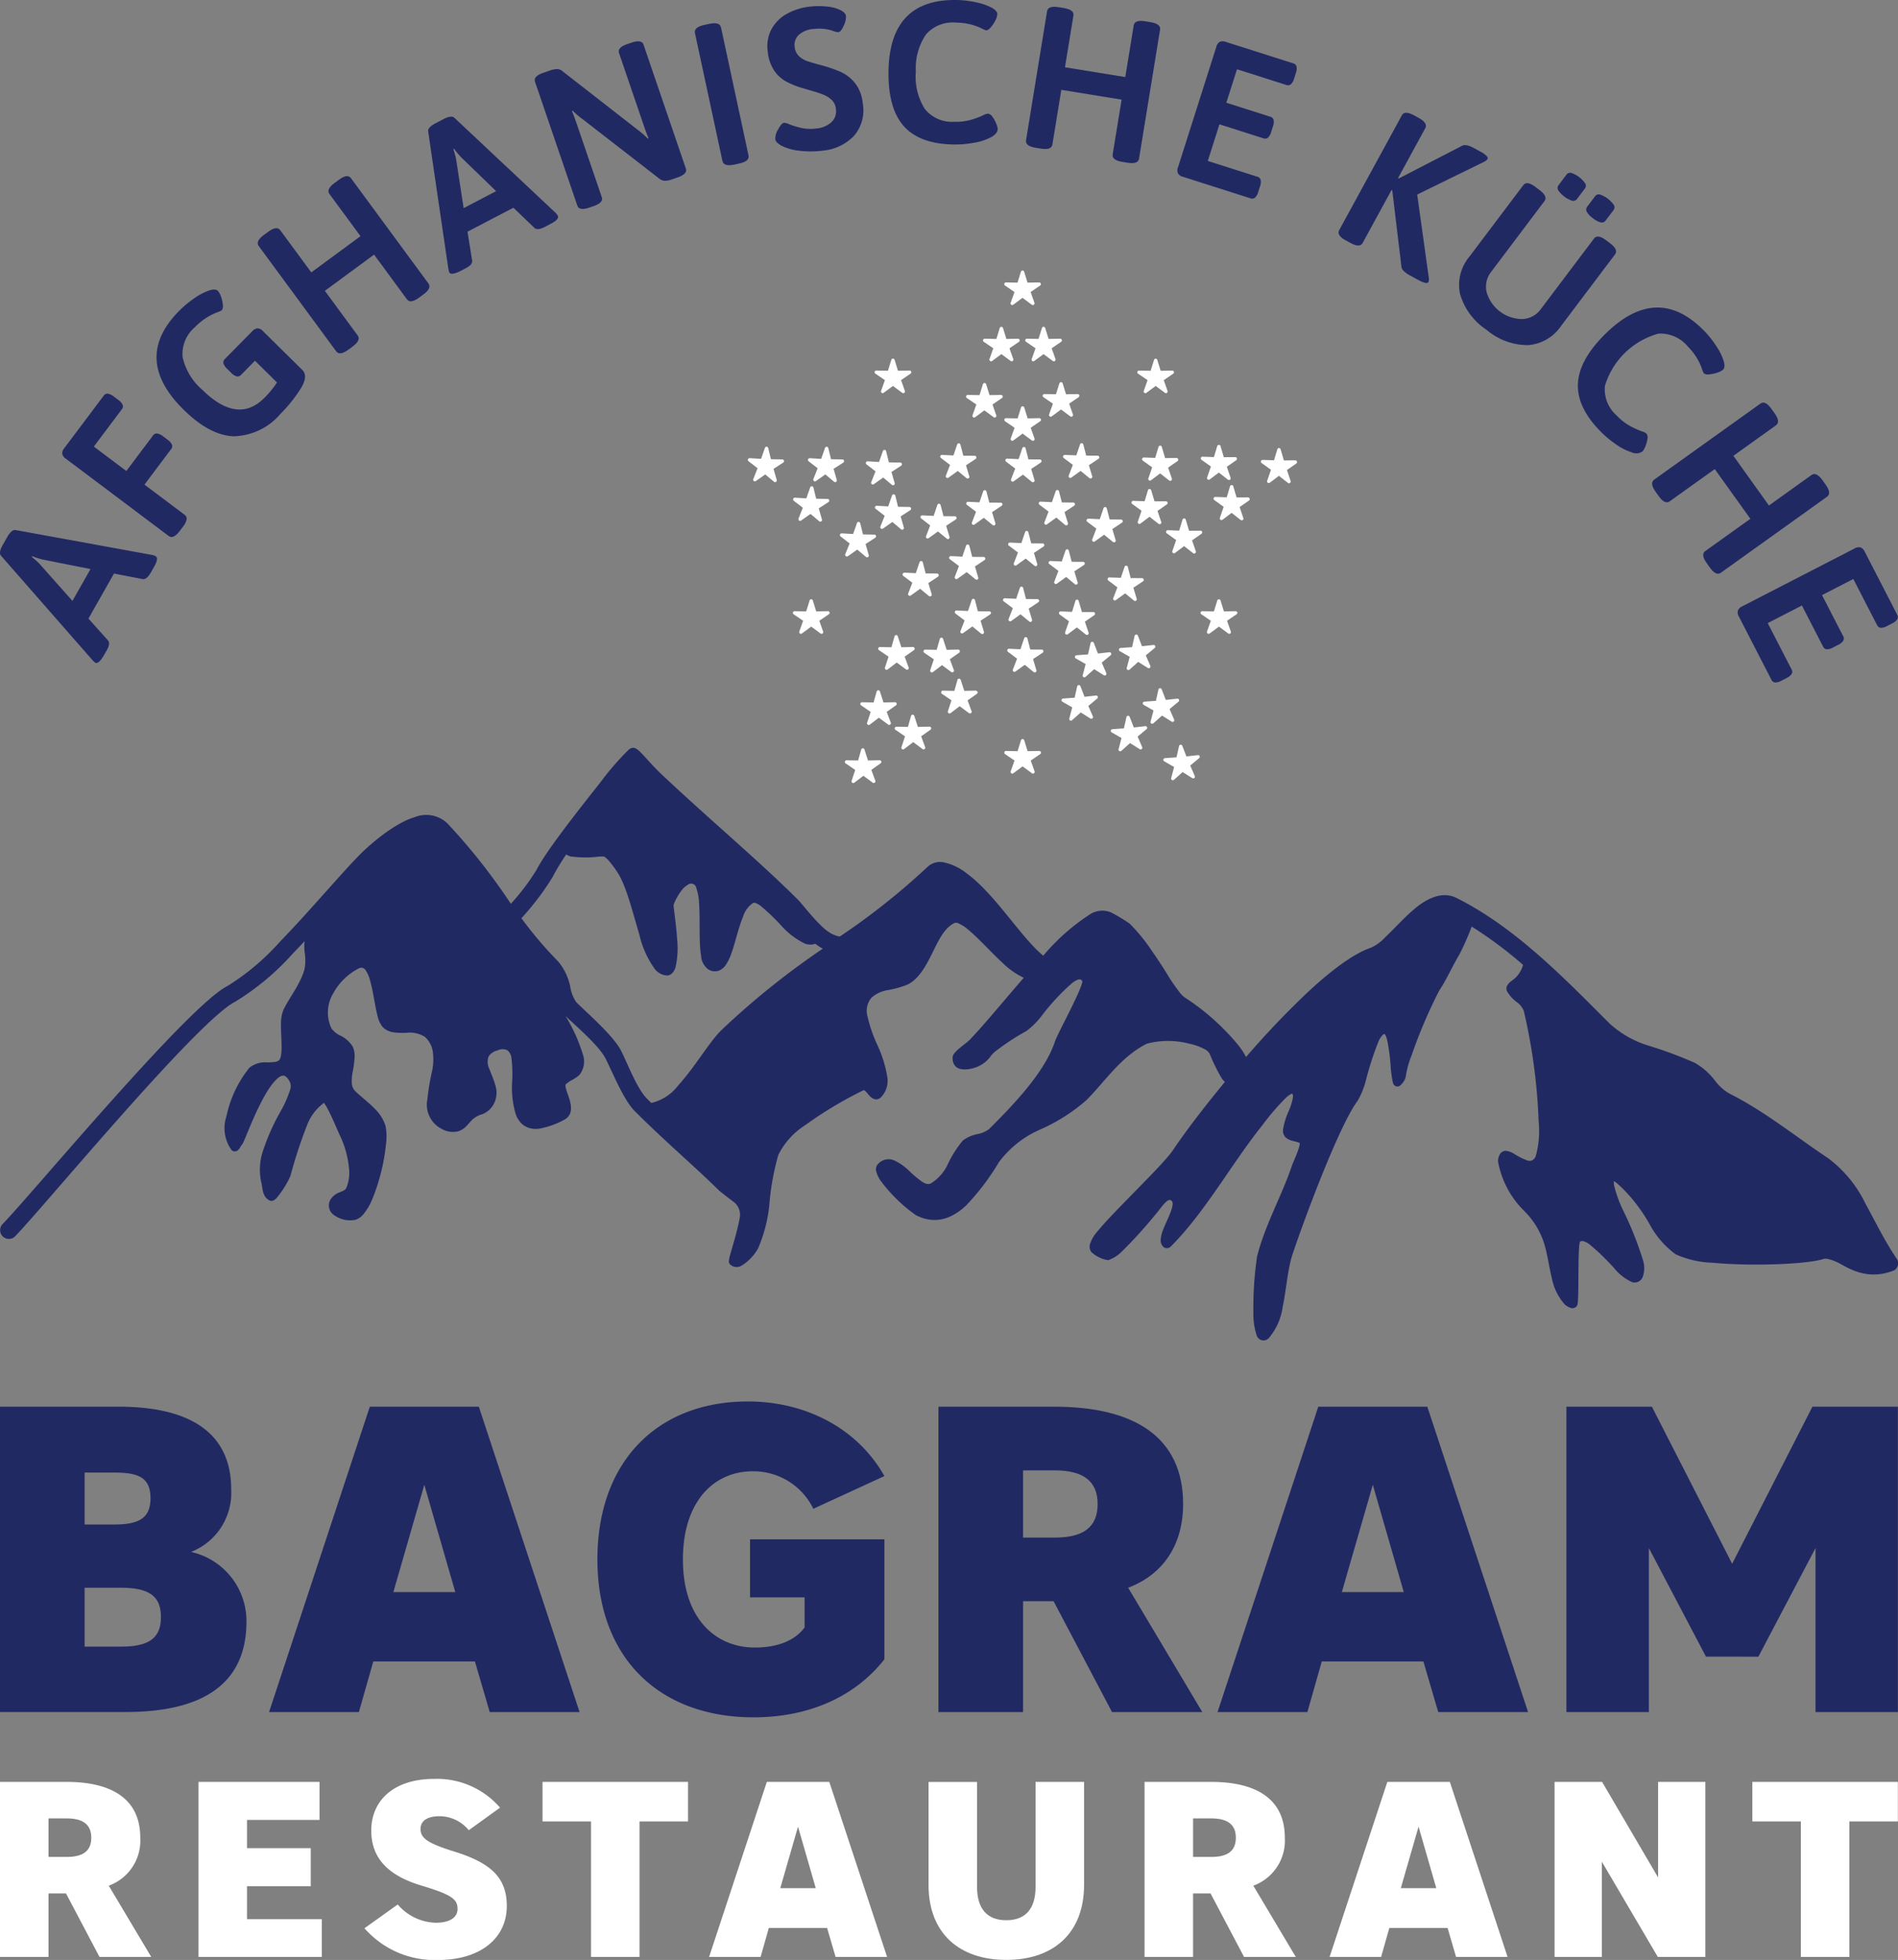 <svg id="Logo_Bagram_Restaurant" data-name="Logo_Bagram Restaurant" xmlns="http://www.w3.org/2000/svg" width="193.544" height="199.811" viewBox="0 0 193.544 199.811">
  <rect x="0" y="0" width="193.544" height="199.811" fill="#808080" stroke="none"/>
  <g id="Gruppe_334" data-name="Gruppe 334" transform="translate(76.261 27.579)">
    <path id="Pfad_525" data-name="Pfad 525" d="M226.019,62.779l-.389,1.095a.172.172,0,0,0,.061.2.169.169,0,0,0,.1.034.175.175,0,0,0,.1-.034l.947-.7.946.7a.175.175,0,0,0,.269-.2l-.389-1.095.97-.662a.171.171,0,0,0,.066-.195.173.173,0,0,0-.167-.122h0l-1.183.024-.345-1.114a.174.174,0,0,0-.332,0l-.345,1.114L225.15,61.8h0a.174.174,0,0,0-.1.317Z" transform="translate(-198.83 -60.588)" fill="#fff"/>
    <path id="Pfad_526" data-name="Pfad 526" d="M221.271,75.38l-.388,1.095a.172.172,0,0,0,.061.2.175.175,0,0,0,.206,0l.947-.7.947.7a.172.172,0,0,0,.1.035.174.174,0,0,0,.164-.231l-.389-1.095.97-.662a.174.174,0,0,0-.1-.317h0l-1.184.024-.344-1.114h0a.174.174,0,0,0-.167-.121h0a.172.172,0,0,0-.165.122l-.344,1.114L220.4,74.4h0a.174.174,0,0,0-.1.318Z" transform="translate(-196.243 -67.453)" fill="#fff"/>
    <path id="Pfad_527" data-name="Pfad 527" d="M220,87h0l-1.184.023-.345-1.114a.174.174,0,0,0-.332,0l-.345,1.114L216.6,87h0a.173.173,0,0,0-.1.317l.97.662-.389,1.095a.172.172,0,0,0,.061.2.169.169,0,0,0,.1.034.175.175,0,0,0,.1-.034l.947-.7.946.7a.175.175,0,0,0,.269-.2l-.389-1.095.97-.662A.173.173,0,0,0,220,87Z" transform="translate(-194.172 -74.319)" fill="#fff"/>
    <path id="Pfad_528" data-name="Pfad 528" d="M255.835,82.511l-.388,1.095a.174.174,0,0,0,.267.2l.948-.7.946.7a.172.172,0,0,0,.1.035.174.174,0,0,0,.164-.231l-.389-1.095.97-.662a.173.173,0,0,0-.1-.316h0l-1.185.023-.344-1.113a.174.174,0,0,0-.167-.123h0a.173.173,0,0,0-.165.123l-.344,1.113-1.184-.023h0a.173.173,0,0,0-.1.317Z" transform="translate(-215.074 -71.338)" fill="#fff"/>
    <path id="Pfad_529" data-name="Pfad 529" d="M272.518,135.431h0l-1.185.023-.344-1.113a.174.174,0,0,0-.332,0l-.344,1.113-1.184-.023h0a.173.173,0,0,0-.1.317l.97.661-.389,1.095a.174.174,0,0,0,.267.2l.948-.7.947.7a.174.174,0,0,0,.267-.2l-.389-1.095.97-.661a.173.173,0,0,0-.1-.317Z" transform="translate(-222.788 -100.703)" fill="#fff"/>
    <path id="Pfad_530" data-name="Pfad 530" d="M228.54,166.736l-1.184.023-.345-1.113a.174.174,0,0,0-.332,0l-.345,1.113-1.183-.023h0a.174.174,0,0,0-.1.317l.969.661-.388,1.095a.174.174,0,0,0,.268.2l.947-.7.946.7a.174.174,0,0,0,.269-.2l-.388-1.094.97-.662a.173.173,0,0,0,.067-.2A.171.171,0,0,0,228.54,166.736Z" transform="translate(-198.829 -117.758)" fill="#fff"/>
    <path id="Pfad_531" data-name="Pfad 531" d="M181.181,135.431h0l-1.185.023-.344-1.113a.173.173,0,0,0-.332,0l-.345,1.113-1.184-.023h0a.174.174,0,0,0-.1.317l.97.661-.389,1.095a.174.174,0,0,0,.268.2l.947-.7.947.7a.174.174,0,0,0,.267-.2l-.388-1.095.968-.661a.173.173,0,0,0-.1-.318Z" transform="translate(-173.026 -100.703)" fill="#fff"/>
    <path id="Pfad_532" data-name="Pfad 532" d="M196.991,82.511l-.389,1.095a.172.172,0,0,0,.061.2.169.169,0,0,0,.1.034.175.175,0,0,0,.1-.034l.947-.7.946.7a.175.175,0,0,0,.269-.2l-.389-1.095.97-.662a.173.173,0,0,0-.1-.316h0l-1.184.023-.345-1.113a.173.173,0,0,0-.332,0l-.345,1.113-1.183-.023h0a.173.173,0,0,0-.1.317Z" transform="translate(-183.015 -71.338)" fill="#fff"/>
    <path id="Pfad_533" data-name="Pfad 533" d="M229.859,74.4h0a.174.174,0,0,0-.1.318l.97.662-.389,1.095a.172.172,0,0,0,.061.2.169.169,0,0,0,.1.034.175.175,0,0,0,.1-.034l.947-.7.946.7a.175.175,0,0,0,.269-.2l-.389-1.095.97-.662a.171.171,0,0,0,.066-.195.173.173,0,0,0-.167-.122h0l-1.183.024-.345-1.114a.174.174,0,0,0-.332,0l-.345,1.114Z" transform="translate(-201.395 -67.453)" fill="#fff"/>
    <path id="Pfad_534" data-name="Pfad 534" d="M235.281,85.709l-.345,1.113-1.184-.023h0a.172.172,0,0,0-.165.12.174.174,0,0,0,.067.2l.969.662-.388,1.094a.174.174,0,0,0,.268.2l.947-.7.947.7a.174.174,0,0,0,.268-.2l-.387-1.095.968-.661a.174.174,0,0,0-.1-.317h0l-1.185.023-.344-1.113a.174.174,0,0,0-.332,0Z" transform="translate(-203.516 -74.208)" fill="#fff"/>
    <path id="Pfad_535" data-name="Pfad 535" d="M228.709,92.322a.173.173,0,0,0-.166-.12h0l-1.183.024-.345-1.114a.174.174,0,0,0-.332,0l-.345,1.114-1.183-.024h0a.174.174,0,0,0-.1.317l.97.662-.389,1.095a.172.172,0,0,0,.061.2.169.169,0,0,0,.1.034.175.175,0,0,0,.1-.034l.947-.7.946.7a.175.175,0,0,0,.269-.2l-.389-1.095.97-.662A.173.173,0,0,0,228.709,92.322Z" transform="translate(-198.829 -77.151)" fill="#fff"/>
    <path id="Pfad_536" data-name="Pfad 536" d="M286.138,101.717a.173.173,0,0,0-.165-.121h0l-1.165.009-.335-1.136a.172.172,0,0,0-.165-.125h0a.173.173,0,0,0-.167.124l-.338,1.124-1.161-.039a.184.184,0,0,0-.17.118.173.173,0,0,0,.063.2l.956.69-.385,1.115a.174.174,0,0,0,.269.2l.927-.7.923.724a.175.175,0,0,0,.108.038.175.175,0,0,0,.164-.231l-.379-1.122.957-.664A.174.174,0,0,0,286.138,101.717Z" transform="translate(-230.148 -82.247)" fill="#fff"/>
    <path id="Pfad_537" data-name="Pfad 537" d="M270.04,101.836l-.385,1.116a.173.173,0,0,0,.268.2l.927-.7.923.723a.17.17,0,0,0,.207.006.172.172,0,0,0,.064-.2l-.379-1.122.957-.664a.174.174,0,0,0-.1-.317h0l-1.166.008-.335-1.135a.173.173,0,0,0-.166-.125h0a.173.173,0,0,0-.167.124l-.338,1.124-1.161-.039h-.005a.172.172,0,0,0-.164.117.174.174,0,0,0,.063.2Z" transform="translate(-222.822 -81.855)" fill="#fff"/>
    <path id="Pfad_538" data-name="Pfad 538" d="M257.862,99.93a.174.174,0,0,0-.334,0l-.338,1.124-1.16-.039h-.005a.174.174,0,0,0-.1.315l.956.69-.385,1.116a.174.174,0,0,0,.269.2l.927-.7.924.725a.174.174,0,0,0,.271-.193l-.38-1.122.958-.664a.174.174,0,0,0-.1-.317h0l-1.164.009Z" transform="translate(-215.652 -81.954)" fill="#fff"/>
    <path id="Pfad_539" data-name="Pfad 539" d="M275.379,109.889l-1.164.009-.336-1.136a.172.172,0,0,0-.165-.125h0a.173.173,0,0,0-.167.124l-.338,1.124-1.161-.038a.17.17,0,0,0-.17.118.174.174,0,0,0,.063.2l.956.69-.385,1.116a.172.172,0,0,0,.063.2.175.175,0,0,0,.206,0l.927-.7.923.723a.175.175,0,0,0,.108.038.177.177,0,0,0,.1-.032.173.173,0,0,0,.064-.2l-.38-1.123.958-.664a.174.174,0,0,0-.1-.317Z" transform="translate(-224.378 -86.765)" fill="#fff"/>
    <path id="Pfad_540" data-name="Pfad 540" d="M261.234,117.417a.175.175,0,0,0,.063.2l.956.69-.384,1.114a.174.174,0,0,0,.268.2l.926-.7.923.724a.173.173,0,0,0,.271-.192l-.38-1.122.958-.664a.174.174,0,0,0-.1-.317h0l-1.166.008-.335-1.136a.174.174,0,0,0-.333,0l-.338,1.124L261.4,117.3A.178.178,0,0,0,261.234,117.417Z" transform="translate(-218.579 -90.827)" fill="#fff"/>
    <path id="Pfad_541" data-name="Pfad 541" d="M254.505,111.738l-.385,1.116a.174.174,0,0,0,.269.195l.927-.7.923.724a.177.177,0,0,0,.107.037.168.168,0,0,0,.1-.032.172.172,0,0,0,.064-.2l-.38-1.122.958-.665a.174.174,0,0,0-.1-.317l-1.164.009-.336-1.137a.174.174,0,0,0-.333,0l-.337,1.124-1.161-.039a.168.168,0,0,0-.17.117.175.175,0,0,0,.063.2Z" transform="translate(-214.358 -87.249)" fill="#fff"/>
    <path id="Pfad_542" data-name="Pfad 542" d="M264.139,167.852l-1.167.13-.42-1.084a.177.177,0,0,0-.175-.109.173.173,0,0,0-.156.135l-.259,1.15-1.178.084a.174.174,0,0,0-.074.325l1.009.577-.3,1.134a.173.173,0,0,0,.077.192.176.176,0,0,0,.091.026.172.172,0,0,0,.116-.045l.884-.79.986.619a.174.174,0,0,0,.252-.216l-.465-1.068.913-.755a.173.173,0,0,0-.13-.306Z" transform="translate(-218.252 -118.447)" fill="#fff"/>
    <path id="Pfad_543" data-name="Pfad 543" d="M258.952,157.547a.174.174,0,0,0,.251-.217l-.464-1.067.913-.755a.174.174,0,0,0-.13-.307l-1.167.131-.42-1.084a.185.185,0,0,0-.174-.109.174.174,0,0,0-.157.135l-.259,1.15-1.176.084a.174.174,0,0,0-.075.324l1.007.578-.3,1.134a.173.173,0,0,0,.077.192.176.176,0,0,0,.091.026.172.172,0,0,0,.116-.045l.884-.79.986.619Z" transform="translate(-215.736 -111.555)" fill="#fff"/>
    <path id="Pfad_544" data-name="Pfad 544" d="M254.365,143.272a.175.175,0,0,0-.178-.1l-1.166.13-.42-1.083a.181.181,0,0,0-.174-.11.175.175,0,0,0-.159.135l-.26,1.151-1.177.084a.175.175,0,0,0-.156.136.172.172,0,0,0,.083.188l1.009.577-.3,1.133a.17.17,0,0,0,.075.192.175.175,0,0,0,.092.027.17.17,0,0,0,.115-.045l.884-.79.986.619a.173.173,0,0,0,.252-.216l-.464-1.068.913-.755A.173.173,0,0,0,254.365,143.272Z" transform="translate(-212.83 -104.999)" fill="#fff"/>
    <path id="Pfad_545" data-name="Pfad 545" d="M252.352,161.367l-1.166.13-.42-1.083a.174.174,0,0,0-.175-.11.172.172,0,0,0-.156.135l-.26,1.15-1.177.084a.174.174,0,0,0-.074.324l1.009.577-.3,1.134a.173.173,0,0,0,.077.192.176.176,0,0,0,.092.026.172.172,0,0,0,.116-.045l.883-.79.987.619a.173.173,0,0,0,.251-.216l-.464-1.069.913-.755a.174.174,0,0,0,.048-.2A.171.171,0,0,0,252.352,161.367Z" transform="translate(-211.83 -114.914)" fill="#fff"/>
    <path id="Pfad_546" data-name="Pfad 546" d="M241.318,154.5l-1.167.131-.42-1.084a.159.159,0,0,0-.174-.109.173.173,0,0,0-.157.135l-.259,1.15-1.176.084a.174.174,0,0,0-.075.324l1.007.578-.3,1.132a.172.172,0,0,0,.075.194.178.178,0,0,0,.092.026.173.173,0,0,0,.116-.045l.884-.789.986.619h0a.174.174,0,0,0,.251-.217l-.465-1.068.913-.755a.172.172,0,0,0,.05-.2A.176.176,0,0,0,241.318,154.5Z" transform="translate(-205.819 -111.173)" fill="#fff"/>
    <path id="Pfad_547" data-name="Pfad 547" d="M244.495,144.9a.172.172,0,0,0-.179-.1l-1.166.131-.42-1.082a.165.165,0,0,0-.174-.111.172.172,0,0,0-.157.135l-.26,1.15-1.176.084a.175.175,0,0,0-.157.136.173.173,0,0,0,.083.188l1.009.577-.3,1.134a.173.173,0,0,0,.284.174l.882-.789.988.619a.173.173,0,0,0,.251-.217l-.464-1.069.913-.755A.173.173,0,0,0,244.495,144.9Z" transform="translate(-207.452 -105.887)" fill="#fff"/>
    <path id="Pfad_548" data-name="Pfad 548" d="M192.8,168.811h0l-1.179.025-.364-1.122a.174.174,0,0,0-.166-.12h0a.171.171,0,0,0-.163.126l-.318,1.117-1.174-.023h0a.174.174,0,0,0-.1.318l.979.667-.365,1.106a.174.174,0,0,0,.065.2.172.172,0,0,0,.1.032.175.175,0,0,0,.106-.035l.925-.708.952.7a.175.175,0,0,0,.209,0,.171.171,0,0,0,.058-.2l-.407-1.1.949-.668a.174.174,0,0,0-.1-.316Z" transform="translate(-179.368 -118.886)" fill="#fff"/>
    <path id="Pfad_549" data-name="Pfad 549" d="M203.969,161.287h0l-1.179.025-.364-1.122a.165.165,0,0,0-.17-.12.171.171,0,0,0-.163.126l-.318,1.117-1.173-.022h0a.174.174,0,0,0-.1.317l.978.667-.364,1.106a.175.175,0,0,0,.166.228.176.176,0,0,0,.106-.036l.925-.708.952.705a.173.173,0,0,0,.266-.2l-.407-1.1.95-.669a.173.173,0,0,0-.1-.315Z" transform="translate(-185.453 -114.786)" fill="#fff"/>
    <path id="Pfad_550" data-name="Pfad 550" d="M214.366,153.215h0l-1.179.025-.364-1.12a.172.172,0,0,0-.165-.122.159.159,0,0,0-.167.126l-.318,1.118L211,153.219h0a.171.171,0,0,0-.164.12.174.174,0,0,0,.067.2l.978.666-.364,1.107a.174.174,0,0,0,.065.2.174.174,0,0,0,.206,0l.925-.708.952.705a.174.174,0,0,0,.208,0,.17.17,0,0,0,.058-.2l-.407-1.1.95-.668a.174.174,0,0,0-.1-.316Z" transform="translate(-191.118 -110.388)" fill="#fff"/>
    <path id="Pfad_551" data-name="Pfad 551" d="M195.41,156.795l.951-.669a.174.174,0,0,0-.1-.315h0l-1.178.025-.364-1.122a.174.174,0,0,0-.166-.12h0a.174.174,0,0,0-.164.126l-.318,1.117-1.172-.022h0a.173.173,0,0,0-.1.317l.979.668-.364,1.106a.174.174,0,0,0,.166.228.177.177,0,0,0,.105-.035l.925-.708.952.7a.174.174,0,0,0,.208,0,.172.172,0,0,0,.059-.2Z" transform="translate(-181.253 -111.803)" fill="#fff"/>
    <path id="Pfad_552" data-name="Pfad 552" d="M200.434,143.571a.173.173,0,0,0-.166-.12h0l-1.179.026-.364-1.123a.174.174,0,0,0-.166-.12h0a.171.171,0,0,0-.163.126l-.318,1.117-1.174-.023h0a.174.174,0,0,0-.1.318l.979.666-.365,1.107a.174.174,0,0,0,.065.2.172.172,0,0,0,.1.032.175.175,0,0,0,.106-.035l.925-.708.952.7a.175.175,0,0,0,.209,0,.171.171,0,0,0,.058-.2l-.407-1.1.95-.668A.172.172,0,0,0,200.434,143.571Z" transform="translate(-183.437 -105.07)" fill="#fff"/>
    <path id="Pfad_553" data-name="Pfad 553" d="M209.7,146.312a.175.175,0,0,0,.209,0,.171.171,0,0,0,.058-.2l-.407-1.1.95-.668a.174.174,0,0,0-.1-.316h0l-1.179.025-.364-1.121a.172.172,0,0,0-.165-.12.18.18,0,0,0-.167.126l-.318,1.117-1.173-.023h0a.171.171,0,0,0-.164.12.174.174,0,0,0,.067.2l.979.666-.364,1.107a.175.175,0,0,0,.064.2.18.18,0,0,0,.1.032.177.177,0,0,0,.106-.035l.924-.708Z" transform="translate(-188.961 -105.384)" fill="#fff"/>
    <path id="Pfad_554" data-name="Pfad 554" d="M171.052,101.344l-1.161-.02-.28-1.14a.174.174,0,0,0-.161-.132h-.008a.173.173,0,0,0-.163.116l-.393,1.118-1.163-.069h0a.175.175,0,0,0-.174.114.173.173,0,0,0,.058.2l.922.713-.437,1.1a.172.172,0,0,0,.053.2.17.17,0,0,0,.208.007l.959-.676.89.747a.171.171,0,0,0,.112.041.174.174,0,0,0,.167-.222l-.326-1.133.99-.64a.174.174,0,0,0,.074-.195A.172.172,0,0,0,171.052,101.344Z" transform="translate(-167.538 -82.088)" fill="#fff"/>
    <path id="Pfad_555" data-name="Pfad 555" d="M178.666,111.1l-.437,1.1a.173.173,0,0,0,.261.206l.959-.676.889.747a.174.174,0,0,0,.279-.181l-.327-1.134.989-.64a.173.173,0,0,0-.089-.32l-1.161-.02-.281-1.14a.171.171,0,0,0-.158-.132h-.01a.174.174,0,0,0-.164.117l-.393,1.117-1.163-.069h0a.181.181,0,0,0-.173.113.172.172,0,0,0,.056.2Z" transform="translate(-173.061 -86.917)" fill="#fff"/>
    <path id="Pfad_556" data-name="Pfad 556" d="M188.7,120.178a.174.174,0,0,0,.261.207l.959-.676.889.747a.173.173,0,0,0,.112.041.178.178,0,0,0,.1-.028.173.173,0,0,0,.072-.193l-.326-1.134.991-.64a.174.174,0,0,0-.091-.32l-1.161-.021-.281-1.139a.172.172,0,0,0-.159-.132.157.157,0,0,0-.173.115l-.393,1.118-1.164-.068a.183.183,0,0,0-.173.113.17.17,0,0,0,.057.2l.922.713Z" transform="translate(-178.765 -91.26)" fill="#fff"/>
    <path id="Pfad_557" data-name="Pfad 557" d="M184.6,101.67a.174.174,0,0,0-.091-.32l-1.161-.021-.28-1.138a.172.172,0,0,0-.159-.132H182.9a.173.173,0,0,0-.164.117l-.393,1.117-1.164-.068a.187.187,0,0,0-.173.112.173.173,0,0,0,.056.2l.922.712-.437,1.1a.174.174,0,0,0,.055.2.17.17,0,0,0,.206.005l.96-.676.889.747a.173.173,0,0,0,.111.041.174.174,0,0,0,.167-.222l-.327-1.134Z" transform="translate(-174.867 -82.092)" fill="#fff"/>
    <path id="Pfad_558" data-name="Pfad 558" d="M194.955,102.948l-.437,1.1a.173.173,0,0,0,.261.206l.959-.676.889.747a.174.174,0,0,0,.279-.181l-.327-1.133.99-.64a.174.174,0,0,0,.073-.195.172.172,0,0,0-.164-.125l-1.161-.021-.28-1.139a.172.172,0,0,0-.159-.132h-.009a.173.173,0,0,0-.163.117l-.393,1.117-1.163-.069h0a.177.177,0,0,0-.173.113.173.173,0,0,0,.057.2Z" transform="translate(-181.936 -82.474)" fill="#fff"/>
    <path id="Pfad_559" data-name="Pfad 559" d="M199.689,112.125a.173.173,0,0,0-.164-.126l-1.161-.02-.28-1.14a.172.172,0,0,0-.161-.131h-.008a.173.173,0,0,0-.163.117l-.393,1.117-1.163-.068a.187.187,0,0,0-.173.112.173.173,0,0,0,.057.2l.922.712-.437,1.1a.173.173,0,0,0,.054.2.171.171,0,0,0,.207.005l.959-.676.89.748a.172.172,0,0,0,.11.04.179.179,0,0,0,.1-.029.173.173,0,0,0,.071-.193l-.326-1.134.991-.64A.174.174,0,0,0,199.689,112.125Z" transform="translate(-183.05 -87.893)" fill="#fff"/>
    <path id="Pfad_560" data-name="Pfad 560" d="M237.852,137.644a.173.173,0,0,0,.062.2.171.171,0,0,0,.206,0l.93-.7.92.728a.175.175,0,0,0,.108.038.177.177,0,0,0,.1-.032.172.172,0,0,0,.064-.2l-.374-1.124.959-.66a.174.174,0,0,0,.068-.2.171.171,0,0,0-.164-.122h0l-1.166,0-.331-1.138a.172.172,0,0,0-.165-.125h0a.172.172,0,0,0-.166.124l-.343,1.121-1.161-.044h-.005a.174.174,0,0,0-.1.314l.953.694Z" transform="translate(-205.5 -100.759)" fill="#fff"/>
    <path id="Pfad_561" data-name="Pfad 561" d="M202.354,126.864a.174.174,0,0,0-.1.313l.93.7-.425,1.106a.174.174,0,0,0,.264.2l.951-.687.9.737a.174.174,0,0,0,.109.039.17.17,0,0,0,.1-.029.173.173,0,0,0,.072-.2l-.34-1.129.983-.651a.174.174,0,0,0,.07-.2.172.172,0,0,0-.165-.123l-1.162-.008-.292-1.136a.172.172,0,0,0-.161-.13.189.189,0,0,0-.171.118l-.381,1.121-1.163-.055Z" transform="translate(-186.411 -96.05)" fill="#fff"/>
    <path id="Pfad_562" data-name="Pfad 562" d="M216.311,123.34a.173.173,0,0,0-.166-.125l-1.161-.007-.293-1.137a.173.173,0,0,0-.162-.129h-.006a.173.173,0,0,0-.164.119l-.381,1.121-1.164-.055h-.008a.174.174,0,0,0-.106.313l.93.7-.423,1.106a.173.173,0,0,0,.263.2l.952-.687.9.737a.172.172,0,0,0,.109.04.176.176,0,0,0,.1-.03.174.174,0,0,0,.07-.195l-.339-1.13.982-.651A.174.174,0,0,0,216.311,123.34Z" transform="translate(-192.106 -94.014)" fill="#fff"/>
    <path id="Pfad_563" data-name="Pfad 563" d="M225.255,134.7a.174.174,0,0,0,.264.2l.952-.687.9.737a.174.174,0,0,0,.277-.185l-.34-1.13.982-.651a.174.174,0,0,0-.093-.319l-1.162-.007-.293-1.135a.171.171,0,0,0-.161-.131h-.007a.173.173,0,0,0-.164.119l-.38,1.121-1.164-.055h-.008a.174.174,0,0,0-.1.313l.931.7Z" transform="translate(-198.67 -99.166)" fill="#fff"/>
    <path id="Pfad_564" data-name="Pfad 564" d="M217.407,135.4l-1.162-.008-.292-1.136a.172.172,0,0,0-.161-.13h-.007a.172.172,0,0,0-.164.118l-.381,1.122-1.164-.056h0a.179.179,0,0,0-.17.115.173.173,0,0,0,.058.2l.93.7-.424,1.1a.174.174,0,0,0,.263.2l.951-.687.9.737a.174.174,0,0,0,.109.039.171.171,0,0,0,.1-.029.173.173,0,0,0,.072-.2l-.34-1.129.983-.651a.174.174,0,0,0,.07-.2A.172.172,0,0,0,217.407,135.4Z" transform="translate(-192.793 -100.655)" fill="#fff"/>
    <path id="Pfad_565" data-name="Pfad 565" d="M229.154,143.966l-1.161-.007-.293-1.137a.174.174,0,0,0-.162-.13h-.006a.172.172,0,0,0-.164.118l-.381,1.122-1.164-.055h-.009a.173.173,0,0,0-.1.312l.93.7L226.217,146a.173.173,0,0,0,.263.2l.952-.686.9.736a.173.173,0,0,0,.11.04.171.171,0,0,0,.1-.029.174.174,0,0,0,.071-.2l-.339-1.129.983-.651a.174.174,0,0,0-.095-.319Z" transform="translate(-199.193 -105.319)" fill="#fff"/>
    <path id="Pfad_566" data-name="Pfad 566" d="M211.631,101.486l-.425,1.106a.174.174,0,0,0,.264.2l.952-.687.9.737a.169.169,0,0,0,.11.039.174.174,0,0,0,.167-.224l-.34-1.129.984-.651a.174.174,0,0,0-.095-.319l-1.161-.007-.294-1.135a.172.172,0,0,0-.161-.131h-.007a.172.172,0,0,0-.164.118l-.38,1.122-1.164-.055a.181.181,0,0,0-.172.113.172.172,0,0,0,.059.2Z" transform="translate(-191.016 -81.671)" fill="#fff"/>
    <path id="Pfad_567" data-name="Pfad 567" d="M207.186,115.048l-.423,1.1a.173.173,0,0,0,.056.2.17.17,0,0,0,.207,0l.952-.687.9.737a.174.174,0,0,0,.277-.185l-.339-1.129.984-.652a.174.174,0,0,0,.069-.2.171.171,0,0,0-.164-.122l-1.162-.008-.292-1.137a.173.173,0,0,0-.163-.129h-.005a.172.172,0,0,0-.164.118l-.381,1.121-1.164-.055h-.008a.174.174,0,0,0-.1.313Z" transform="translate(-188.594 -89.06)" fill="#fff"/>
    <path id="Pfad_568" data-name="Pfad 568" d="M228.91,101.5a.173.173,0,0,0-.166-.125l-1.162-.007-.292-1.135a.171.171,0,0,0-.161-.131h-.007a.173.173,0,0,0-.164.119l-.38,1.121-1.164-.055h0a.184.184,0,0,0-.171.115.174.174,0,0,0,.059.2l.93.7-.425,1.106a.174.174,0,0,0,.264.2l.952-.687.9.737a.174.174,0,0,0,.277-.185l-.34-1.13.982-.651A.174.174,0,0,0,228.91,101.5Z" transform="translate(-198.97 -82.114)" fill="#fff"/>
    <path id="Pfad_569" data-name="Pfad 569" d="M219.974,111.055l-1.162-.007-.292-1.137a.173.173,0,0,0-.162-.129h-.006a.173.173,0,0,0-.164.119l-.381,1.121-1.163-.055h-.008a.174.174,0,0,0-.106.313l.931.7-.424,1.106a.173.173,0,0,0,.263.2l.952-.687.9.736a.173.173,0,0,0,.11.041.176.176,0,0,0,.1-.03.173.173,0,0,0,.07-.195l-.34-1.13.984-.651a.174.174,0,0,0-.095-.319Z" transform="translate(-194.192 -87.389)" fill="#fff"/>
    <path id="Pfad_570" data-name="Pfad 570" d="M238.329,100.472a.181.181,0,0,0-.172.113.172.172,0,0,0,.059.2l.93.7-.423,1.1a.173.173,0,0,0,.263.2l.952-.687.9.736a.172.172,0,0,0,.11.04.171.171,0,0,0,.1-.029.174.174,0,0,0,.071-.2l-.339-1.129.983-.651a.174.174,0,0,0-.095-.319l-1.161-.007-.293-1.137a.173.173,0,0,0-.332-.012l-.381,1.122Z" transform="translate(-206.006 -81.671)" fill="#fff"/>
    <path id="Pfad_571" data-name="Pfad 571" d="M243.577,114.752a.174.174,0,0,0-.1.313l.93.7-.425,1.106a.174.174,0,0,0,.264.2l.952-.687.9.737a.174.174,0,0,0,.277-.185l-.34-1.129.984-.652a.174.174,0,0,0-.095-.319l-1.162-.007-.293-1.135a.171.171,0,0,0-.161-.131h-.007a.173.173,0,0,0-.164.119l-.38,1.121-1.164-.055Z" transform="translate(-208.87 -89.451)" fill="#fff"/>
    <path id="Pfad_572" data-name="Pfad 572" d="M237.6,126.589a.174.174,0,0,0,.277-.185l-.339-1.129.983-.652a.174.174,0,0,0-.095-.319l-1.162-.007-.292-1.137a.173.173,0,0,0-.162-.129H236.8a.173.173,0,0,0-.164.119l-.381,1.121-1.164-.055h-.008a.174.174,0,0,0-.1.313l.93.7-.424,1.106a.173.173,0,0,0,.263.2l.952-.687Z" transform="translate(-204.245 -94.607)" fill="#fff"/>
    <path id="Pfad_573" data-name="Pfad 573" d="M248.3,127.906H248.3a.174.174,0,0,0-.106.313l.93.7-.423,1.1a.173.173,0,0,0,.263.2l.952-.687.9.736a.172.172,0,0,0,.109.04.174.174,0,0,0,.167-.224l-.339-1.129.983-.651a.174.174,0,0,0,.07-.2.172.172,0,0,0-.165-.123l-1.162-.008-.292-1.135a.173.173,0,0,0-.332-.013l-.381,1.121Z" transform="translate(-211.441 -96.618)" fill="#fff"/>
    <path id="Pfad_574" data-name="Pfad 574" d="M235.4,113.311a.172.172,0,0,0,.11.04.17.17,0,0,0,.1-.029.174.174,0,0,0,.071-.2L235.339,112l.984-.652a.174.174,0,0,0,.069-.2.171.171,0,0,0-.164-.122l-1.162-.008-.292-1.137a.173.173,0,0,0-.163-.129H234.6a.172.172,0,0,0-.164.118l-.381,1.121-1.163-.055h-.008a.174.174,0,0,0-.106.313l.93.7-.423,1.1a.173.173,0,0,0,.056.2.17.17,0,0,0,.207,0l.952-.687Z" transform="translate(-203.046 -87.374)" fill="#fff"/>
    <path id="Pfad_575" data-name="Pfad 575" d="M229.367,120.185l-1.161-.007-.294-1.135a.172.172,0,0,0-.161-.131h-.007a.172.172,0,0,0-.164.118l-.38,1.122-1.164-.055a.179.179,0,0,0-.172.113.172.172,0,0,0,.059.2l.93.7-.425,1.106a.174.174,0,0,0,.264.2l.952-.687.9.737a.169.169,0,0,0,.109.039.174.174,0,0,0,.167-.224l-.34-1.129.982-.651a.174.174,0,0,0-.093-.319Z" transform="translate(-199.309 -92.363)" fill="#fff"/>
  </g>
  <g id="Gruppe_336" data-name="Gruppe 336" transform="translate(0 181.352)">
    <g id="Gruppe_335" data-name="Gruppe 335">
      <path id="Pfad_576" data-name="Pfad 576" d="M11.091,409.667l4.334,7.267H10.148l-3.417-6.477H4.946v6.477H0V399.086H6.782c4.717,0,7.521,1.81,7.521,5.686A4.888,4.888,0,0,1,11.091,409.667Zm-4.283-6.859H4.946v3.927H6.807c1.632,0,2.5-.586,2.5-1.963C9.306,403.422,8.439,402.809,6.807,402.809Z" transform="translate(0 -398.78)" fill="#fff"/>
      <path id="Pfad_577" data-name="Pfad 577" d="M44.47,399.086H56.81v3.876H49.417v2.88h6.5v3.876h-6.5v3.366H57.04v3.85H44.47Z" transform="translate(-24.228 -398.78)" fill="#fff"/>
      <path id="Pfad_578" data-name="Pfad 578" d="M91.146,411.671c0-.943-.485-1.427-3.646-2.371-3.519-1.045-5.151-2.88-5.151-5.609,0-3.161,2.4-5.278,6.4-5.278a8.491,8.491,0,0,1,6.731,2.932l-3.187,2.3a3.889,3.889,0,0,0-2.957-1.428c-1.3,0-1.963.484-1.963,1.3,0,.918.688,1.453,3.416,2.294,3.7,1.147,5.38,2.626,5.38,5.559,0,3.339-2.754,5.506-7.012,5.506a9.5,9.5,0,0,1-7.5-3.237l3.391-2.423a5.278,5.278,0,0,0,3.875,1.862C90.329,413.074,91.146,412.564,91.146,411.671Z" transform="translate(-44.49 -398.413)" fill="#fff"/>
      <path id="Pfad_579" data-name="Pfad 579" d="M126.486,403.115H121.54v-4.029h14.838v4.029h-4.945v13.819h-4.946Z" transform="translate(-66.217 -398.78)" fill="#fff"/>
      <path id="Pfad_580" data-name="Pfad 580" d="M171.106,399.086,177,416.934h-5.252l-.867-2.959h-5.941l-.841,2.959h-5.252l5.889-17.848Zm-5,10.835h3.62l-1.81-6.271Z" transform="translate(-86.54 -398.78)" fill="#fff"/>
      <path id="Pfad_581" data-name="Pfad 581" d="M208.018,409.59v-10.5h4.946v10.708c0,2.269,1.071,3.391,2.983,3.391s2.983-1.122,2.983-3.391V399.086h4.946v10.5c0,4.973-3.187,7.649-7.929,7.649S208.018,414.563,208.018,409.59Z" transform="translate(-113.331 -398.78)" fill="#fff"/>
      <path id="Pfad_582" data-name="Pfad 582" d="M267.5,409.667l4.334,7.267h-5.277l-3.417-6.477h-1.785v6.477h-4.946V399.086h6.782c4.717,0,7.521,1.81,7.521,5.686A4.888,4.888,0,0,1,267.5,409.667Zm-4.283-6.859h-1.861v3.927h1.861c1.632,0,2.5-.586,2.5-1.963C265.718,403.422,264.85,402.809,263.219,402.809Z" transform="translate(-139.696 -398.78)" fill="#fff"/>
      <path id="Pfad_583" data-name="Pfad 583" d="M310.121,399.086l5.889,17.848h-5.252l-.866-2.959h-5.941l-.841,2.959h-5.252l5.889-17.848Zm-5,10.835h3.62l-1.81-6.271Z" transform="translate(-162.277 -398.78)" fill="#fff"/>
      <path id="Pfad_584" data-name="Pfad 584" d="M348.265,399.086h4.844l5.711,9.74v-9.74h4.818v17.848h-4.844l-5.711-9.715v9.715h-4.819V399.086Z" transform="translate(-189.74 -398.78)" fill="#fff"/>
      <path id="Pfad_585" data-name="Pfad 585" d="M397.516,403.115H392.57v-4.029h14.838v4.029h-4.945v13.819h-4.946V403.115Z" transform="translate(-213.878 -398.78)" fill="#fff"/>
    </g>
  </g>
  <g id="Gruppe_337" data-name="Gruppe 337" transform="translate(0 142.875)">
    <path id="Pfad_586" data-name="Pfad 586" d="M0,315.053H12.1c7.827,0,11.474,3.07,11.474,8.406a6.466,6.466,0,0,1-4.092,6.4,7.223,7.223,0,0,1,5.649,7.115c0,5.47-3.336,9.206-12.319,9.206H0Zm11.7,6.717H8.628v5.292H11.7c2.535,0,3.647-.712,3.647-2.669C15.343,322.347,14.231,321.77,11.7,321.77Zm.623,11.74H8.628v6h3.691c2.8,0,4.091-.8,4.091-3.024C16.41,334.311,15.121,333.51,12.319,333.51Z" transform="translate(0 -314.52)" fill="#212963"/>
    <path id="Pfad_587" data-name="Pfad 587" d="M81.668,315.053l10.273,31.132H82.78l-1.512-5.159H70.905l-1.468,5.159H60.277L70.55,315.053Zm-8.717,18.9h6.316l-3.158-10.939Z" transform="translate(-32.84 -314.52)" fill="#212963"/>
    <path id="Pfad_588" data-name="Pfad 588" d="M149.182,313.882c5.87,0,11.163,2.713,13.92,7.605l-7.249,3.336A6.785,6.785,0,0,0,149.671,321c-3.914,0-7.116,3.024-7.116,8.984,0,6.047,3.335,8.983,7.338,8.983,2.312,0,4.092-.712,5.07-2.046v-3.068H149.4v-5.916h13.7v12.231c-2.891,3.691-7.516,5.914-13.342,5.914-9.561,0-15.921-6-15.921-16.1C133.839,319.975,139.976,313.882,149.182,313.882Z" transform="translate(-72.917 -313.882)" fill="#212963"/>
    <path id="Pfad_589" data-name="Pfad 589" d="M229.583,333.51l7.56,12.675h-9.206l-5.959-11.3h-3.113v11.3h-8.628V315.053h11.83c8.227,0,13.119,3.159,13.119,9.918C235.186,329.2,233.1,332.176,229.583,333.51Zm-7.471-11.964h-3.247v6.85h3.247c2.846,0,4.358-1.023,4.358-3.425C226.469,322.615,224.958,321.546,222.112,321.546Z" transform="translate(-114.54 -314.52)" fill="#212963"/>
    <path id="Pfad_590" data-name="Pfad 590" d="M294.152,315.053l10.273,31.132h-9.161l-1.512-5.159H283.389l-1.468,5.159h-9.161l10.273-31.132Zm-8.717,18.9h6.316l-3.158-10.939Z" transform="translate(-148.604 -314.52)" fill="#212963"/>
    <path id="Pfad_591" data-name="Pfad 591" d="M365.146,340.536l-5.825-11.074v16.722h-8.406V315.053h8.717l8.183,16.011L376,315.053h8.716v31.132h-8.4V329.463l-5.826,11.074Z" transform="translate(-191.183 -314.52)" fill="#212963"/>
  </g>
  <path id="Pfad_592" data-name="Pfad 592" d="M193.379,219.516c-1.291-1.916-2.217-3.889-3.184-5.624a12.552,12.552,0,0,0-3.759-4.563c-3.434-2.29-6.48-4.8-10.142-6.631a5.1,5.1,0,0,1-1.444-1.331,6.9,6.9,0,0,0-2.027-1.774,42.657,42.657,0,0,0-4.727-1.755,10.292,10.292,0,0,1-3.991-2.28c-4.6-4.6-9.583-9.775-15.576-12.77-1.358-.68-2.867-.088-4.31,1.128-1.031.866-2.053,2.023-3,2.909a4.465,4.465,0,0,1-1.41,1.029c-1.693.564-3.94,2.211-6.323,4.416A88.616,88.616,0,0,0,127.062,199a7.5,7.5,0,0,0-.972-1.424,23.839,23.839,0,0,0-5.141-4.558,2.174,2.174,0,0,1-.625-.567,19.752,19.752,0,0,1-1.382-2.027c-.45-.717-.943-1.485-1.484-2.242a17.792,17.792,0,0,0-2.256-2.772,16.875,16.875,0,0,0-1.925-1.159,2.321,2.321,0,0,0-2.108.191,21.448,21.448,0,0,0-4.785,4.227c-2.259-1.836-4.882-6.245-7.793-8.378a5.712,5.712,0,0,0-2.382-1.143,1.894,1.894,0,0,0-1.681.52,70.551,70.551,0,0,1-8.893,7.051,2.838,2.838,0,0,1-1-.38,5.329,5.329,0,0,1-.854-.682c-1-.945-1.941-2.222-2.42-2.7-3.952-3.952-9.495-8.595-14.136-13-2.047-2.051-2.349-2.936-3.151-2.254a29.292,29.292,0,0,0-2.582,2.937c-.071.179-5.559,6.843-6.768,9.26a23.108,23.108,0,0,1-2.632,3.481,61.856,61.856,0,0,0-6.491-8.221,3.132,3.132,0,0,0-3.265-.629c-2.276.662-4.913,3.107-5.556,3.75-1.932,1.932-5.127,5.765-8.209,8.939a24.366,24.366,0,0,1-5.361,4.533c-4.046,2.022-19.837,21.081-22.957,24.29a.893.893,0,0,0,1.28,1.245c3-3.083,18.59-22,22.475-23.939a26.141,26.141,0,0,0,5.844-4.887c.4-.414.806-.84,1.208-1.271a4.985,4.985,0,0,0,0,1.109,4.917,4.917,0,0,1,0,1.7c-.366,1.463-1.466,2.805-2.131,4.135a3.383,3.383,0,0,0-.27,1.33c-.03.708.038,1.535.051,2.278a6.16,6.16,0,0,1-.048,1.045.985.985,0,0,1-.2.541.758.758,0,0,1-.429.172,6.063,6.063,0,0,1-.784.049,2.588,2.588,0,0,0-1.808.534,11.686,11.686,0,0,0-2.354,4.973,3.811,3.811,0,0,0,.52,3.423.464.464,0,0,0,.278.139.484.484,0,0,0,.382-.123,1.265,1.265,0,0,0,.224-.286,1.621,1.621,0,0,1,.174-.269.736.736,0,0,0,.118-.179c.09-.177.262-.6.495-1.161.648-1.56,1.778-4.219,2.9-5.306.258-.248.5-.42.744-.39s.445.26.656.682a1.13,1.13,0,0,1,0,.773,11.048,11.048,0,0,1-.933,2.118,22.531,22.531,0,0,0-1.872,4.221,6.008,6.008,0,0,0-.133,3.065c.088.353.11.782.233,1.128a1.226,1.226,0,0,0,.606.731.439.439,0,0,0,.311.032.877.877,0,0,0,.377-.234,9.6,9.6,0,0,0,1.442-2.276,49.3,49.3,0,0,1,1.69-5.166,5.053,5.053,0,0,1,1.733-2.3,3.658,3.658,0,0,1,.24.353c.532.92,1.216,2.619,1.382,2.951a9.8,9.8,0,0,1,.927,3.3,4,4,0,0,1-.279,2.092.508.508,0,0,1-.2.2,3.028,3.028,0,0,1-.414.2,1.812,1.812,0,0,0-1.006.792,1.174,1.174,0,0,0,.383,1.549,2.767,2.767,0,0,0,2.219.472,1.862,1.862,0,0,0,.783-.569,6.105,6.105,0,0,0,.9-1.537,20.392,20.392,0,0,0,1.4-5.651,5.878,5.878,0,0,0-.039-1.746,4.049,4.049,0,0,0-1.036-1.73c-.666-.711-1.513-1.323-2.082-1.892a1.23,1.23,0,0,1-.335-.8,4.78,4.78,0,0,1,.088-1.152,10.686,10.686,0,0,0,.2-1.567,2.239,2.239,0,0,0-.208-1.027,3.086,3.086,0,0,0-1.23-1.093,2.323,2.323,0,0,1-.928-.743,3.783,3.783,0,0,1,.175-3.557,6.219,6.219,0,0,1,2.575-2.536.6.6,0,0,1,.428-.077.611.611,0,0,1,.317.256,3.228,3.228,0,0,1,.425.963c.34,1.135.509,2.673.787,3.7a2.643,2.643,0,0,0,.535,1.133,1.961,1.961,0,0,0,1.154.532,8.094,8.094,0,0,0,1.236.04,2.911,2.911,0,0,1,1.881.4,2.5,2.5,0,0,1,.813,1.451,5.649,5.649,0,0,1-.107,2.238,24.254,24.254,0,0,0-.437,2.7,2.755,2.755,0,0,0,1.384,2.963,2.328,2.328,0,0,0,1.773.286,2.042,2.042,0,0,0,.849-.557c.2-.207.391-.444.606-.66a2.658,2.658,0,0,1,1-.529,2.239,2.239,0,0,0,1.231-1.186,2.444,2.444,0,0,0,.083-1.774c-.144-.536-.393-1.078-.578-1.595a1.636,1.636,0,0,1-.1-1.34,1.558,1.558,0,0,1,.926-.611,1.115,1.115,0,0,1,1,0,1.2,1.2,0,0,1,.4.775,13.414,13.414,0,0,1,.057,2.654,9.681,9.681,0,0,0,.35,2.979,2.457,2.457,0,0,0,.788,1.2,2.208,2.208,0,0,0,1.736.357,8.355,8.355,0,0,0,2.4-.859c.913-.457.838-1.352.543-2.254-.114-.35-.255-.7-.326-1a1.182,1.182,0,0,1-.039-.26c0-.047,0-.091.025-.121a3.057,3.057,0,0,1,.647-.448,3.721,3.721,0,0,0,.756-.523,2.192,2.192,0,0,0,.34-2.1,16.726,16.726,0,0,0-1.764-3.9c1.09,1.051,3.41,3,4.1,4.368.787,1.574,1.842,4.207,2.961,5.326,3.133,3.134,6.311,5.819,8.544,8.052.063.062.835.676,1.524,1.191a1.63,1.63,0,0,1,.647,1.573l0,.011c-.242,1.375-.748,2.956-.982,3.81a3.219,3.219,0,0,0-.135.69.417.417,0,0,0,.118.293.962.962,0,0,0,1.172.14,4.9,4.9,0,0,0,1.681-1.748,14.874,14.874,0,0,0,1.177-4.707,26,26,0,0,1,.894-4.837,7.641,7.641,0,0,1,2.74-3.033,40.832,40.832,0,0,1,5.926-3.553.124.124,0,0,1,.135.023.851.851,0,0,1,.13.112c.132.135.255.3.378.429a.986.986,0,0,0,.625.357.7.7,0,0,0,.553-.234,2.393,2.393,0,0,0,.638-1.974,12.543,12.543,0,0,0-1.082-3.46,14.429,14.429,0,0,1-.943-2.779,2.062,2.062,0,0,1,.416-1.932,3.338,3.338,0,0,1,1.669-.764,9.507,9.507,0,0,0,2.013-.571c1.173-.587,1.878-1.936,2.552-3.3.6-1.214,1.17-2.445,2.2-2.96a.577.577,0,0,1,.471.053,3.942,3.942,0,0,1,.9.587c1.064.868,2.348,2.322,3.574,3.444a7.83,7.83,0,0,0,2.133,1.495c-2.1,2.416-4.139,4.909-5.522,6.334-.415.427-1.729,1.217-1.738,1.779-.022,1.5,1.458,1.272,2.052,1.116a3.183,3.183,0,0,0,1.858-1.263,2.874,2.874,0,0,1,.68-.632,23.5,23.5,0,0,1,2.933-1.9A7.978,7.978,0,0,0,106.3,194.7a22.679,22.679,0,0,1,3.049-3.258,2.236,2.236,0,0,1,.5-.3.5.5,0,0,1,.334-.044.375.375,0,0,1,.195.19,1.882,1.882,0,0,1-.051.225,8.812,8.812,0,0,1-.365.945c-.746,1.7-2.173,4.319-2.387,4.964-1.071,3.218-4.361,6.573-6.71,8.921a2.841,2.841,0,0,1-1.21.52,3.589,3.589,0,0,0-1.488.667,11.5,11.5,0,0,0-1.519,2.4,4.491,4.491,0,0,1-1.732,1.96c-.292.146-.594.012-.913-.191A11.557,11.557,0,0,1,92.7,210.6a5.484,5.484,0,0,0-1.472-1.038,1.436,1.436,0,0,0-1.688.341.766.766,0,0,0-.2.7,2.805,2.805,0,0,0,.48,1.035,15.737,15.737,0,0,0,3.59,3.494c1.994,1,3.666.334,5.087-.975a24.584,24.584,0,0,0,3.367-4.439,10.449,10.449,0,0,1,4.189-3.318,18.42,18.42,0,0,0,4.723-2.993c1.913-1.913,3.508-4.432,6.163-5.76a8.4,8.4,0,0,1,4.324-.005,5.543,5.543,0,0,1,1.607.578,1.206,1.206,0,0,1,.485.451A17.794,17.794,0,0,0,124.6,201.2a2.211,2.211,0,0,0,.307.337c-2.273,2.752-4.192,5.3-5.285,6.942-1.036,1.553-5.986,6.174-7.711,8.3a3.637,3.637,0,0,0-.782,1.354,1.008,1.008,0,0,0,.139.731,3.285,3.285,0,0,0,1.728.852,3.559,3.559,0,0,0,1.352-.838,46.362,46.362,0,0,0,3.434-3.768c.622-.711,1.24-1.766,1.635-1.488a.385.385,0,0,1,.162.372,2.362,2.362,0,0,1-.141.625c-.2.585-.541,1.258-.782,1.867a3.582,3.582,0,0,0-.306,1.231,1.019,1.019,0,0,0,.2.55.577.577,0,0,0,.383.221.564.564,0,0,0,.474-.188c3.488-3.488,6.146-8.378,9.309-12.334a24.692,24.692,0,0,1,2.436-2.83,2.508,2.508,0,0,1,.485-.358.766.766,0,0,1,.111-.042c.13.086.111.26.084.458a6.169,6.169,0,0,1-.4,1.268,7.393,7.393,0,0,0-.6,1.959.97.97,0,0,0,.253.762,1.6,1.6,0,0,0,.741.367c.162.044.332.079.488.132a.865.865,0,0,1,.23.107,2.159,2.159,0,0,1-.049.314c-.176.68-.657,1.681-.745,1.944-1.033,3.1-2.754,6.049-3.567,9.308a35.745,35.745,0,0,0-.371,5.689,6.993,6.993,0,0,0,.327,2.311.731.731,0,0,0,1.305.225,6.212,6.212,0,0,0,1.353-3.09c.376-1.79.511-3.892,1-5.362,1.087-3.263,4.714-13.089,6.638-15.654a8.041,8.041,0,0,0,.852-2.115,32.972,32.972,0,0,1,1.272-3.922,2.183,2.183,0,0,1,.455-.7c.063-.056.125-.095.195-.063a1.2,1.2,0,0,1,.091.146,2.9,2.9,0,0,1,.167.525,20.621,20.621,0,0,1,.336,2.51,11.815,11.815,0,0,0,.237,1.776.547.547,0,0,0,.256.335.462.462,0,0,0,.485-.061,1.829,1.829,0,0,0,.437-.55,1.1,1.1,0,0,0,.146-.472,9.652,9.652,0,0,1,.588-2.071,50.509,50.509,0,0,1,2.805-6.576c.776-1.165,1.338-2.482,2.059-3.683a26.85,26.85,0,0,0,1.257-2.849,41.848,41.848,0,0,1,5.043,3.735.339.339,0,0,0,.055.048l.138.118a2.843,2.843,0,0,1-1.215,1.663,1.926,1.926,0,0,0-.367.39.619.619,0,0,0-.047.648,3.678,3.678,0,0,0,.994,1.1,2.055,2.055,0,0,1,.713.9,58.672,58.672,0,0,1,1.512,11.25,9.525,9.525,0,0,1-.306,3.58.781.781,0,0,1-.39.418.744.744,0,0,1-.481-.012,7.7,7.7,0,0,1-1.391-.713,1.945,1.945,0,0,0-.7-.255.687.687,0,0,0-.543.162,1.272,1.272,0,0,0-.314,1,9.421,9.421,0,0,0,2.691,4.994,8.123,8.123,0,0,1,2.176,3.943c.227.906.367,1.936.61,2.9a5.627,5.627,0,0,0,1.323,2.666,1.859,1.859,0,0,0,.609.344.562.562,0,0,0,.555-.128.655.655,0,0,0,.146-.365c.047-.348.06-1.21.067-2.2.009-1.261.012-2.735.083-3.576.016-.193.054-.4.068-.478a.431.431,0,0,1,.4-.049,1.975,1.975,0,0,1,.536.276,22.731,22.731,0,0,1,2.661,2.579,5.008,5.008,0,0,0,1.709,1.3.907.907,0,0,0,.627-.019.937.937,0,0,0,.467-.472,2.646,2.646,0,0,0,.047-1.706,34.576,34.576,0,0,0-2.066-5.175,12.738,12.738,0,0,1-.88-2.441,1.6,1.6,0,0,1-.03-.46l0-.019a2.676,2.676,0,0,1,.323.228,15.618,15.618,0,0,1,1.154,1.142,16.805,16.805,0,0,1,2.21,3.112,9.257,9.257,0,0,0,2.6,2.977,9.882,9.882,0,0,0,3.766.864c3.952.374,9.68.163,11.338-.39a.914.914,0,0,1,.473.018,4.693,4.693,0,0,1,.8.274c.94.4,2.932,2.058,5.895.885A.838.838,0,0,0,193.379,219.516ZM63.35,198.394c-.787-1.574-3.51-3.9-4.6-5a3.972,3.972,0,0,1-.609-1.6,5.822,5.822,0,0,0-1.2-2.51,39.98,39.98,0,0,1-3.776-4.441l.018-.013a.82.82,0,0,0,.1-.1l.041-.047a27.457,27.457,0,0,0,3-3.985,22.392,22.392,0,0,1,1.42-2.35,1.354,1.354,0,0,0,.425.2,10.923,10.923,0,0,0,2.9.021c.229-.014.486-.007.532-.005a2.181,2.181,0,0,1,.515.465,11.177,11.177,0,0,1,.833,1.126c.911,1.367,1.557,4.077,2.237,6.323a9.744,9.744,0,0,0,1.587,3.553,1.73,1.73,0,0,0,1.272.662c.369-.037.667-.311.835-.817a8.777,8.777,0,0,0,.169-2.867c-.1-1.577-.356-3.174-.356-3.39,0-.035-.006-.1-.009-.128a5.573,5.573,0,0,1,.754-1.386,2.188,2.188,0,0,1,.672-.641.54.54,0,0,1,.9.323,5.307,5.307,0,0,1,.275,1.519c.124,1.716-.034,3.984.206,5.364a1.879,1.879,0,0,0,.775,1.428,1.291,1.291,0,0,0,1,.112,1.527,1.527,0,0,0,.743-.594,5.274,5.274,0,0,0,.62-1.314c.378-1.094.681-2.51,1.142-3.606a2.608,2.608,0,0,1,1.028-1.4.311.311,0,0,1,.232,0,1.787,1.787,0,0,1,.49.265,20.554,20.554,0,0,1,2.12,2.016,7.849,7.849,0,0,0,2.4,1.846,1.563,1.563,0,0,0,1.1.032,4.945,4.945,0,0,0,.763.5,80.689,80.689,0,0,0-10.373,8.336c-1.25,1.251-2.685,3.752-4.345,5.572a4.861,4.861,0,0,1-2.768,1.821c-.144-.142-.288-.28-.432-.425C64.962,202.241,64.064,199.82,63.35,198.394Z" transform="translate(0 -91.242)" fill="#212963" fill-rule="evenodd"/>
  <g id="Gruppe_338" data-name="Gruppe 338" transform="translate(0 0)">
    <path id="Pfad_593" data-name="Pfad 593" d="M9.7,132.222a2.078,2.078,0,0,1-.264-.245L.106,121.327q-.279-.3.178-1.109l.448-.79q.448-.789.86-.721l13.928,2.54a1.249,1.249,0,0,1,.335.119q.36.2-.13,1.065l-.315.557q-.448.789-.86.721l-2.927-.569-2.605,4.594,1.99,2.219q.27.319-.107.983l-.284.5Q10.057,132.425,9.7,132.222Zm-.471-9.54-4.691-.93a7.472,7.472,0,0,1-1.255-.38l-.041.072c.065.053.2.171.416.355a4.816,4.816,0,0,1,.545.546l3.184,3.585Z" transform="translate(0 -64.67)" fill="#212963"/>
    <path id="Pfad_594" data-name="Pfad 594" d="M24.79,102.669,14.3,94.788a.784.784,0,0,1-.359-.5.821.821,0,0,1,.207-.567l4.015-5.343a.467.467,0,0,1,.419-.214,1.294,1.294,0,0,1,.625.3l.43.322a1.3,1.3,0,0,1,.463.516.467.467,0,0,1-.089.463l-2.849,3.793,3.314,2.491,2.714-3.612a.468.468,0,0,1,.419-.214,1.3,1.3,0,0,1,.625.3l.429.322a1.3,1.3,0,0,1,.464.517.466.466,0,0,1-.089.462l-2.713,3.612,4.09,3.073a.483.483,0,0,1,.208.479,1.79,1.79,0,0,1-.386.755l-.31.412Q25.268,103.029,24.79,102.669Z" transform="translate(-7.594 -48.031)" fill="#212963"/>
    <path id="Pfad_595" data-name="Pfad 595" d="M45.37,68.808a.753.753,0,0,1,.534.266l4.025,3.969q.632.622-.154,1.9a14.6,14.6,0,0,1-2.06,2.575,6.46,6.46,0,0,1-4.783,2.295q-2.437-.086-5.11-2.721-5.259-5.184-.465-10.047a10.612,10.612,0,0,1,1.5-1.258,6.424,6.424,0,0,1,1.519-.82q.684-.238.948.022a1.606,1.606,0,0,1,.325.6,3.286,3.286,0,0,1,.181.83.719.719,0,0,1-.113.555,2.707,2.707,0,0,1-.5.215,6.243,6.243,0,0,0-1.047.533,6.5,6.5,0,0,0-1.2.978,3.582,3.582,0,0,0-1.24,3.05,6.149,6.149,0,0,0,2,3.319q3.629,3.578,6.366.8a10.052,10.052,0,0,0,1.258-1.541l-2.247-2.216-1.419,1.44a.468.468,0,0,1-.444.156,1.3,1.3,0,0,1-.579-.383l-.382-.376a1.3,1.3,0,0,1-.391-.574.466.466,0,0,1,.15-.446l2.8-2.835A.82.82,0,0,1,45.37,68.808Z" transform="translate(-19.107 -35.335)" fill="#212963"/>
    <path id="Pfad_596" data-name="Pfad 596" d="M65.745,57.311l-7.9-10.734q-.354-.482.526-1.13l.432-.318q.88-.648,1.235-.166l3.166,4.3,5.018-3.691-3.166-4.3q-.354-.482.526-1.13l.433-.318q.88-.647,1.234-.166l7.9,10.735q.355.482-.526,1.13l-.432.317q-.881.648-1.235.166l-3.349-4.553-5.019,3.691,3.35,4.554q.354.481-.526,1.13l-.433.317Q66.1,57.793,65.745,57.311Z" transform="translate(-31.461 -21.494)" fill="#212963"/>
    <path id="Pfad_597" data-name="Pfad 597" d="M98.063,41.992a2.091,2.091,0,0,1-.089-.349L95.918,27.636q-.071-.4.751-.834l.805-.421q.8-.419,1.114-.139l10.321,9.691a1.243,1.243,0,0,1,.218.282q.191.366-.687.824l-.567.3q-.8.421-1.114.139l-2.15-2.065-4.681,2.445L100.4,40.8q.053.415-.623.767l-.512.268Q98.254,42.358,98.063,41.992Zm4.782-8.269L99.409,30.4a7.544,7.544,0,0,1-.849-1l-.073.038c.026.08.078.255.156.523a4.734,4.734,0,0,1,.161.754l.73,4.739Z" transform="translate(-52.255 -14.236)" fill="#212963"/>
    <path id="Pfad_598" data-name="Pfad 598" d="M124.134,25.993l-4.309-12.611q-.193-.566.841-.919l.7-.24a2.145,2.145,0,0,1,.727-.139.842.842,0,0,1,.546.227l7.605,5.925a9.555,9.555,0,0,1,1.083.938l.072-.046q-.193-.435-.493-1.314l-2.514-7.36q-.193-.566.841-.919l.43-.147q1.035-.353,1.228.213l4.308,12.61q.195.567-.84.92l-.625.213a1.912,1.912,0,0,1-.687.126.984.984,0,0,1-.539-.209l-7.769-6.022a7.713,7.713,0,0,1-1.077-.919l-.072.047q.192.435.492,1.314l2.548,7.457q.193.566-.841.919l-.43.147Q124.326,26.559,124.134,25.993Z" transform="translate(-65.266 -5.041)" fill="#212963"/>
    <path id="Pfad_599" data-name="Pfad 599" d="M158.468,19.244l-2.8-13.028q-.131-.606.958-.84l.5-.108q1.069-.231,1.2.375l2.8,13.028q.131.606-.939.835l-.5.109Q158.6,19.849,158.468,19.244Z" transform="translate(-84.8 -2.836)" fill="#212963"/>
    <path id="Pfad_600" data-name="Pfad 600" d="M175.072,16.1a5.133,5.133,0,0,1-1.755-.519q-.558-.328-.595-.636a1.848,1.848,0,0,1,.294-1.021q.341-.633.607-.664a1.45,1.45,0,0,1,.539.164,8.79,8.79,0,0,0,1.313.384,4.587,4.587,0,0,0,1.459.035,2.638,2.638,0,0,0,1.494-.625,1.52,1.52,0,0,0,.468-1.395,1.413,1.413,0,0,0-.428-.894,2.719,2.719,0,0,0-.865-.541q-.5-.2-1.383-.449l-.753-.222a8.4,8.4,0,0,1-1.68-.683,3.556,3.556,0,0,1-1.193-1.115A4.234,4.234,0,0,1,171.951,6a3.739,3.739,0,0,1,.384-2.279A3.926,3.926,0,0,1,173.9,2.157a6.179,6.179,0,0,1,2.323-.733,7.748,7.748,0,0,1,1.807-.006,3.7,3.7,0,0,1,1.4.395q.468.256.5.563a2.03,2.03,0,0,1-.235.994q-.279.625-.546.657a.925.925,0,0,1-.339-.064c-.159-.05-.281-.091-.368-.122a4.438,4.438,0,0,0-1.782-.142,2.513,2.513,0,0,0-1.576.634,1.408,1.408,0,0,0-.39,1.178,1.5,1.5,0,0,0,.423.936,2.272,2.272,0,0,0,.829.515q.478.172,1.4.415a14.528,14.528,0,0,1,2.035.694A4.036,4.036,0,0,1,180.838,9.2a3.833,3.833,0,0,1,.795,2.056,3.957,3.957,0,0,1-.928,3.382,5.034,5.034,0,0,1-3.15,1.465A9.6,9.6,0,0,1,175.072,16.1Z" transform="translate(-93.663 -0.745)" fill="#212963"/>
    <path id="Pfad_601" data-name="Pfad 601" d="M200.6,12.85q-1.61-1.822-1.549-5.617Q199.172-.109,206,0a9.893,9.893,0,0,1,2.039.25,5.671,5.671,0,0,1,1.6.572q.511.3.506.628a1.6,1.6,0,0,1-.206.646,3.49,3.49,0,0,1-.466.7c-.176.2-.332.3-.469.3a2.6,2.6,0,0,1-.492-.214,6.055,6.055,0,0,0-1.077-.389,6.233,6.233,0,0,0-1.514-.189A3.618,3.618,0,0,0,202.88,3.5a6.109,6.109,0,0,0-1.042,3.8,6.122,6.122,0,0,0,.919,3.811,3.54,3.54,0,0,0,2.96,1.306,5.881,5.881,0,0,0,1.654-.179,8.761,8.761,0,0,0,1.349-.494,1.3,1.3,0,0,1,.456-.158.636.636,0,0,1,.459.307,2.966,2.966,0,0,1,.392.7,1.728,1.728,0,0,1,.156.56q-.007.474-.716.855a5.779,5.779,0,0,1-1.721.55,10.712,10.712,0,0,1-2.066.172Q202.214,14.672,200.6,12.85Z" transform="translate(-108.446 0)" fill="#212963"/>
    <path id="Pfad_602" data-name="Pfad 602" d="M229.848,15.129l2.144-13.153q.1-.591,1.176-.415l.529.087q1.078.175.982.766l-.86,5.273,6.149,1,.86-5.273q.1-.591,1.175-.415l.529.087q1.079.175.983.766l-2.145,13.153q-.1.59-1.175.414l-.529-.086q-1.079-.176-.983-.766l.91-5.579-6.148-1-.91,5.579q-.1.59-1.176.414l-.529-.086Q229.751,15.719,229.848,15.129Z" transform="translate(-125.22 -0.829)" fill="#212963"/>
    <path id="Pfad_603" data-name="Pfad 603" d="M263.821,22.7a.786.786,0,0,1,0-.606l3.916-12.306a.788.788,0,0,1,.355-.5.821.821,0,0,1,.6.008l6.88,2.19a.468.468,0,0,1,.341.325,1.3,1.3,0,0,1-.079.689l-.163.511a1.3,1.3,0,0,1-.334.608.469.469,0,0,1-.466.069l-5.032-1.6L268.752,15.5l4.482,1.426a.468.468,0,0,1,.34.325,1.3,1.3,0,0,1-.078.69l-.163.511a1.3,1.3,0,0,1-.334.608.467.467,0,0,1-.466.069L268.051,17.7l-1.189,3.735,5.052,1.608a.469.469,0,0,1,.34.325,1.3,1.3,0,0,1-.079.69l-.162.511a1.3,1.3,0,0,1-.334.608.467.467,0,0,1-.466.068l-6.9-2.2A.785.785,0,0,1,263.821,22.7Z" transform="translate(-143.7 -5.027)" fill="#212963"/>
    <path id="Pfad_604" data-name="Pfad 604" d="M299.934,37.233l6.388-11.7q.288-.525,1.247,0l.453.247q.977.534.691,1.06l-2.778,5.087.073.039,6.482-3.347q.384-.19,1.218.266l.634.346a2.5,2.5,0,0,1,.612.429q.178.191.118.3a.815.815,0,0,1-.352.3l-6.832,3.343,1.187,8.5a.8.8,0,0,1-.043.423q-.149.271-1.09-.243l-.76-.415q-.851-.465-.9-.891l-.936-7.8-.072-.039-2.947,5.4q-.287.525-1.264-.01l-.453-.247Q299.647,37.758,299.934,37.233Z" transform="translate(-163.373 -13.77)" fill="#212963"/>
    <path id="Pfad_605" data-name="Pfad 605" d="M326.956,51.05a4.474,4.474,0,0,1,.961-3.809l5.491-7.28q.36-.477,1.233.181l.412.31q.873.659.512,1.136l-5.429,7.2a2.438,2.438,0,0,0-.466,2.09,3.793,3.793,0,0,0,3.637,2.732,2.433,2.433,0,0,0,1.884-1.008l5.429-7.2q.36-.477,1.234.18l.395.3q.873.659.512,1.136L337.271,54.3a4.477,4.477,0,0,1-3.4,1.971,6.526,6.526,0,0,1-4.235-1.579A6.523,6.523,0,0,1,326.956,51.05Zm10.007-10.577a.478.478,0,0,1,.052-.53l.794-1.054a.464.464,0,0,1,.484-.178,2.854,2.854,0,0,1,1.433,1.081.463.463,0,0,1-.039.513l-.795,1.054a.48.48,0,0,1-.5.195,2.875,2.875,0,0,1-1.433-1.081Zm2.916,2.2a.477.477,0,0,1,.051-.529l.8-1.054a.461.461,0,0,1,.483-.178,2.853,2.853,0,0,1,1.433,1.081.464.464,0,0,1-.038.513l-.8,1.054a.48.48,0,0,1-.5.2,2.078,2.078,0,0,1-.8-.425A2.052,2.052,0,0,1,339.878,42.671Z" transform="translate(-178.072 -21.085)" fill="#212963"/>
    <path id="Pfad_606" data-name="Pfad 606" d="M353.489,76.593q.136-2.427,2.851-5.081,5.252-5.133,10.025-.251a9.9,9.9,0,0,1,1.272,1.612,5.664,5.664,0,0,1,.734,1.533q.153.57-.082.8a1.593,1.593,0,0,1-.6.314,3.51,3.51,0,0,1-.826.173.686.686,0,0,1-.546-.116,2.529,2.529,0,0,1-.2-.5,5.967,5.967,0,0,0-.492-1.034,6.2,6.2,0,0,0-.941-1.2,3.621,3.621,0,0,0-3-1.3,7.88,7.88,0,0,0-5.443,5.321,3.541,3.541,0,0,0,1.184,3.011,5.894,5.894,0,0,0,1.3,1.036,8.755,8.755,0,0,0,1.306.6,1.291,1.291,0,0,1,.435.21.636.636,0,0,1,.111.541,2.978,2.978,0,0,1-.213.771,1.7,1.7,0,0,1-.283.507,1.087,1.087,0,0,1-1.11.1,5.783,5.783,0,0,1-1.61-.82,10.74,10.74,0,0,1-1.59-1.331Q353.352,79.02,353.489,76.593Z" transform="translate(-192.582 -37.527)" fill="#212963"/>
    <path id="Pfad_607" data-name="Pfad 607" d="M370.321,98.025l10.837-7.755q.486-.348,1.122.541l.313.436q.636.89.15,1.238l-4.345,3.11,3.625,5.066,4.345-3.11q.486-.348,1.122.541l.313.437q.636.888.15,1.237l-10.837,7.755q-.486.349-1.122-.541l-.313-.436q-.636-.89-.149-1.238l4.6-3.289L376.5,96.95l-4.6,3.289q-.487.349-1.122-.541l-.313-.436Q369.835,98.373,370.321,98.025Z" transform="translate(-201.641 -49.127)" fill="#212963"/>
    <path id="Pfad_608" data-name="Pfad 608" d="M389.3,129.015a.787.787,0,0,1,.429-.43l11.48-5.913a.783.783,0,0,1,.608-.1.821.821,0,0,1,.42.434l3.306,6.418a.469.469,0,0,1,.011.471,1.3,1.3,0,0,1-.544.431l-.477.246a1.3,1.3,0,0,1-.666.193.468.468,0,0,1-.377-.282l-2.418-4.695-3.191,1.644,2.154,4.181a.471.471,0,0,1,.011.471,1.3,1.3,0,0,1-.544.43l-.477.246a1.293,1.293,0,0,1-.666.193.468.468,0,0,1-.377-.281l-2.154-4.181-3.484,1.795,2.428,4.713a.471.471,0,0,1,.011.471,1.306,1.306,0,0,1-.544.431l-.477.245a1.293,1.293,0,0,1-.666.193.466.466,0,0,1-.377-.281l-3.316-6.437A.791.791,0,0,1,389.3,129.015Z" transform="translate(-212.084 -66.762)" fill="#212963"/>
  </g>
</svg>

